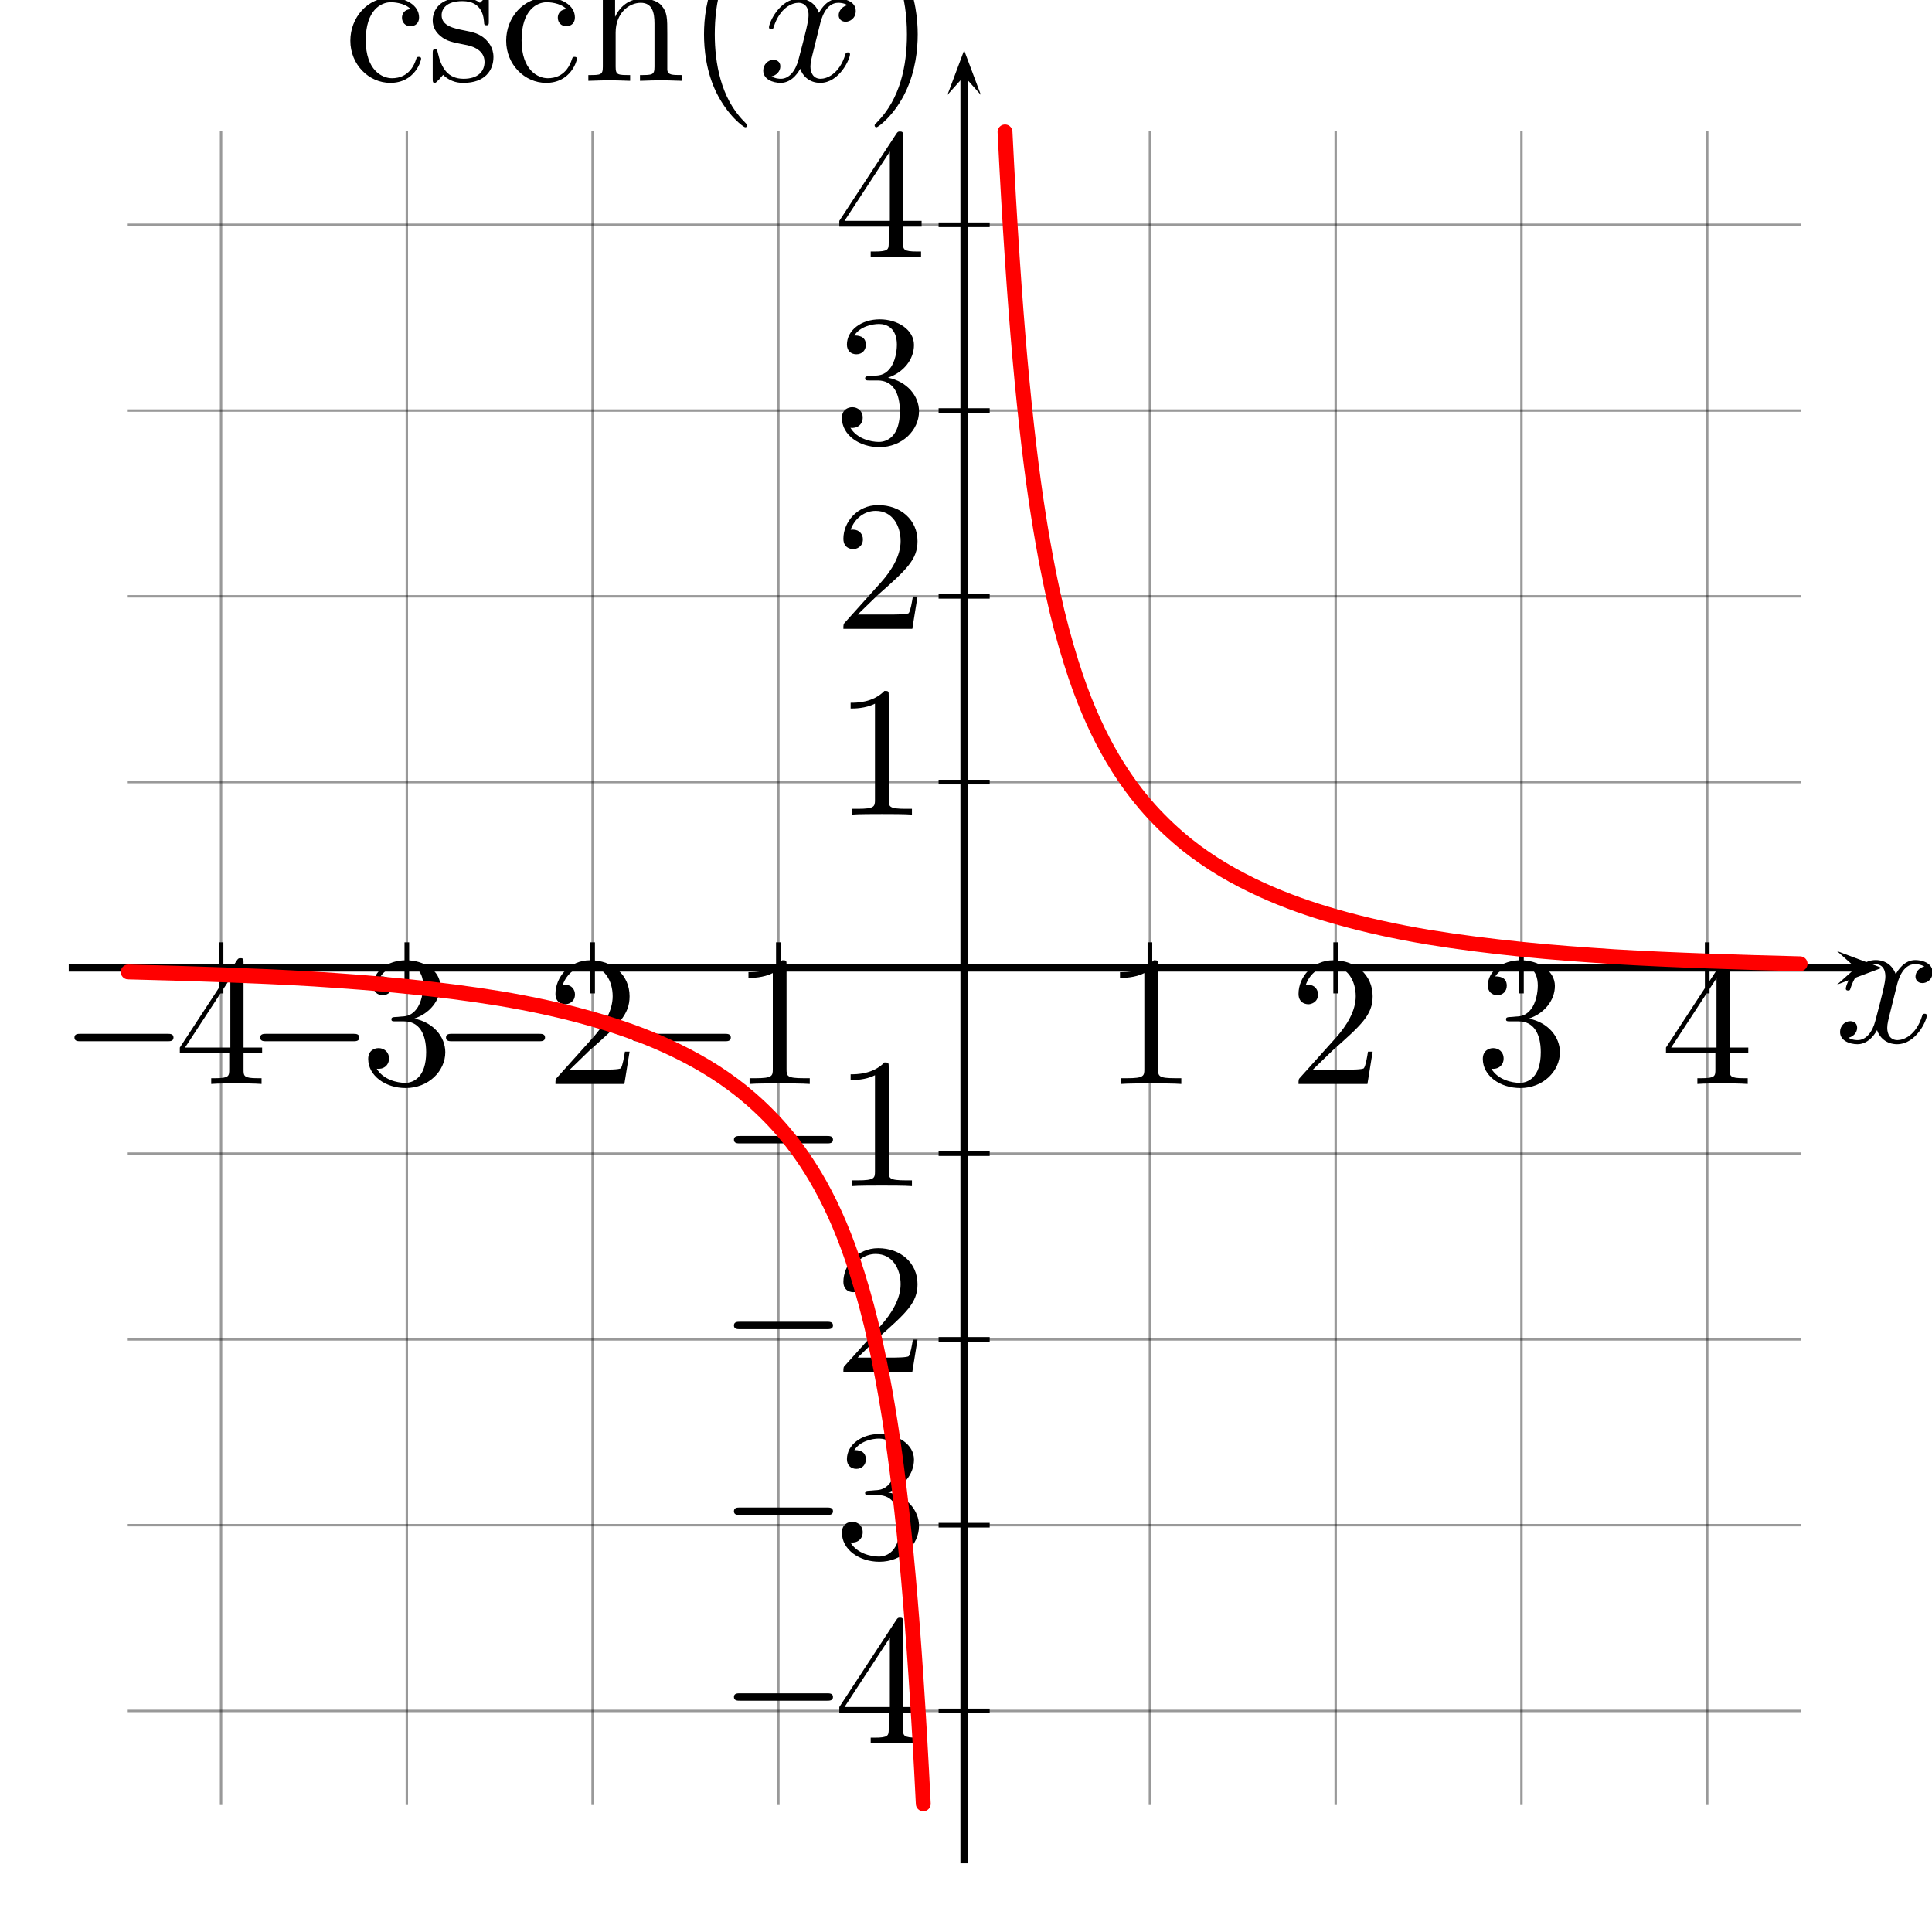 <?xml version="1.0" encoding="UTF-8" standalone="no"?>
<svg id="hyperbolic_cosecant"
   version="1.1"
   baseProfile="full"
   xmlns="http://www.w3.org/2000/svg"
   xmlns:xlink="http://www.w3.org/1999/xlink"
   xmlns:ev="http://www.w3.org/2001/xml-events"
   width="520"
   height="520">

  <title>Csch.svg - a nice plot of the hyperbolic cosecant function</title>
  <desc>
     Csch-function
     csch(x) = 2 / (e^x - e^-x)
     from Wikimedia Commons
     plotted with cubic bezier-curves
     the bezier-controll-points are calculated to give a very accurate result.
     symbols in "Computer Modern" (TeX) font embedded
     created with a plain text editor using GNU/Linux

     about: http://commons.wikimedia.org/wiki/Image:Hyperbolic cosecant.svg
     source: http://commons.wikimedia.org/
     rights: GNU Free Documentation license,
             Creative Commons Attribution ShareAlike license
  </desc>

  <defs>
    <!-- pstricks-style arrow, zoom 1.5 -->
    <marker id="Arrow" refX="2.52" refY="2.25" markerUnits="strokeWidth"
       markerWidth="6" markerHeight="4.5" orient="auto">
      <path d="M 2.52 2.25 L 0 4.5 L 6 2.25 L 0 0 z" />
    </marker>

    <line id="xgridline" x1="0" x2="0" y1="4.5" y2="-4.5"
       stroke="black" stroke-width="0.013" stroke-linecap="square"
       opacity="0.4" />
    <line id="ygridline" x1="-4.5" x2="4.5" y1="0" y2="-0" stroke="black"
       stroke-width="0.013" stroke-linecap="square" opacity="0.4"/>
    <line id="xtick" x1="0" x2="0" y1="0.125" y2="-0.125" stroke="black"
       stroke-width="0.025" stroke-linecap="square" opacity="1" />
    <line id="ytick" x1="-0.125" x2="0.125" y1="0" y2="-0" stroke="black"
       stroke-width="0.025" stroke-linecap="square" opacity="1" />

    <!-- now the used chars in "Computer Modern" font. They are implemented
         as plain paths and not as glyphs just because it didn't work -->

    <!-- c: horiz-adv-x="444.4"-->
    <path id="c"
       d="M 34 0 m 325 386 c -41 -3 -47 -33 -47 -46 c 0 -26 18 -46 46 -46
          c 26 0 46 17 46 47 c 0 68 -76 107 -153 107
          c -125 0 -217 -108 -217 -232 c 0 -128 99 -227 215 -227
          c 134 0 166 120 166 130 c 0 10 -10 10 -13 10 c -9 0 -11 -4 -13 -10
          c -29 -93 -94 -105 -131 -105 c -53 0 -141 43 -141 204
          c 0 163 82 205 135 205 c 9 0 72 -1 107 -37 z"/>
    <!-- s: horiz-adv-x="394.4"-->
    <path id="s" fill-rule="evenodd" stroke="none"
       d="M 33 0 m 175 194 c 22 -4 104 -20 104 -92 c 0 -51 -35 -91 -113 -91
          c -84 0 -120 57 -139 142 c -3 13 -4 17 -14 17 c -13 0 -13 -7 -13 -25
          v -132 c 0 -17 0 -24 11 -24 c 5 0 6 1 25 20 c 2 2 2 4 20 23
          c 44 -42 89 -43 110 -43 c 115 0 161 67 161 139 c 0 53 -30 83 -42 95
          c -33 32 -72 40 -114 48 c -56 11 -123 24 -123 82 c 0 35 26 76 112 76
          c 110 0 115 -90 117 -121 c 1 -9 10 -9 12 -9 c 13 0 13 5 13 24 v 101
          c 0 17 0 24 -11 24 c -5 0 -7 0 -20 -12 c -3 -4 -13 -13 -17 -16
          c -38 28 -79 28 -94 28 c -122 0 -160 -67 -160 -123
          c 0 -35 16 -63 43 -85 c 32 -26 60 -32 132 -46 z"/>
    <!-- h: horiz-adv-x="555.6"-->
    <path id="h"
       d="M 32 0 m 425 252 c 0 86 0 117 -31 153 c -14 17 -47 37 -105 37
          c -84 0 -128 -60 -144 -96 h -1 v 348 l -144 -11 v -31
          c 70 0 78 -7 78 -56 v -520 c 0 -45 -11 -45 -78 -45 v -31
          c 35 1 86 3 113 3 c 26 0 78 -2 112 -3 v 31 c -67 0 -78 0 -78 45 v 184
          c 0 104 71 160 135 160 c 63 0 74 -54 74 -111 v -233
          c 0 -45 -11 -45 -78 -45 v -31 c 35 1 86 3 113 3 c 26 0 78 -2 112 -3
          v 31 c -52 0 -77 0 -78 30 z"/>
    <!-- (: horiz-adv-x="388.9"-->
    <path id="parleft"
       d="M 99 0 m 232 -240 c 0 3 0 5 -17 22 c -125 126 -157 315 -157 468
          c 0 174 38 348 161 473 c 13 12 13 14 13 17 c 0 7 -4 10 -10 10
          c -10 0 -100 -68 -159 -195 c -51 -110 -63 -221 -63 -305
          c 0 -78 11 -199 66 -312 c 60 -123 146 -188 156 -188 c 6 0 10 3 10 10
          z"/>
    <!-- ): horiz-adv-x="388.9"-->
    <path id="parright"
       d="M 57 0 m 232 250 c 0 78 -11 199 -66 312 c -60 123 -146 188 -156 188
          c -6 0 -10 -4 -10 -10 c 0 -3 0 -5 19 -23 c 98 -99 155 -258 155 -467
          c 0 -171 -37 -347 -161 -473 c -13 -12 -13 -14 -13 -17
          c 0 -6 4 -10 10 -10 c 10 0 100 68 159 195 c 51 110 63 221 63 305 z"/>
    <!-- x: horiz-adv-x="527.8"-->
    <path id="x"
       d="M 29 0 m 305 302 c 6 26 29 118 99 118 c 5 0 29 0 50 -13
          c -28 -5 -48 -30 -48 -54 c 0 -16 11 -35 38 -35 c 22 0 54 18 54 58
          c 0 52 -59 66 -93 66 c -58 0 -93 -53 -105 -76 c -25 66 -79 76 -108 76
          c -104 0 -161 -129 -161 -154 c 0 -10 10 -10 12 -10 c 8 0 11 2 13 11
          c 34 106 100 131 134 131 c 19 0 54 -9 54 -67 c 0 -31 -17 -98 -54 -238
          c -16 -62 -51 -104 -95 -104 c -6 0 -29 0 -50 13 c 25 5 47 26 47 54
          c 0 27 -22 35 -37 35 c -30 0 -55 -26 -55 -58 c 0 -46 50 -66 94 -66
          c 66 0 102 70 105 76 c 12 -37 48 -76 108 -76 c 103 0 160 129 160 154
          c 0 10 -9 10 -12 10 c -9 0 -11 -4 -13 -11
          c -33 -107 -101 -131 -133 -131 c -39 0 -55 32 -55 66
          c 0 22 6 44 17 88 z"/>
    <!-- minus: horiz-adv-x="700"-->
    <path id="minus"
       d="M 83 0 m 578 230 c 14 0 33 0 33 20 c 0 20 -19 20 -33 20 h -467.2
          c -14 0 -33 0 -33 -20 c 0 -20 19 -20 33 -20 z"/>
    <!-- 1: horiz-adv-x="500"-->
    <path id="one"
       d="M 89 0 m 205 640 c 0 24 0 26 -23 26 c -62 -64 -150 -64 -182 -64 v -31
          c 20 0 79 0 131 26 v -518 c 0 -36 -3 -48 -93 -48 h -32 v -31
          c 35 3 122 3 162 3 c 40 0 127 0 162 -3 v 31 h -32
          c -90 0 -93 11 -93 48 z"/>
    <!-- 2: horiz-adv-x="500"-->
    <path id="two"
       d="M 50 0 m 399 174 h -25 c -5 -30 -12 -74 -22 -89 c -7 -8 -73 -8 -95 -8
          h -180 l 106 103 c 156 138 216 192 216 292 c 0 114 -90 194 -212 194
          c -113 0 -187 -92 -187 -181 c 0 -56 50 -56 53 -56 c 17 0 52 12 52 53
          c 0 26 -18 52 -53 52 c -8 0 -10 0 -13 -1 c 23 65 77 102 135 102
          c 91 0 134 -81 134 -163 c 0 -80 -50 -159 -105 -221 l -192 -214
          c -11 -11 -11 -13 -11 -37 h 371 z"/>
    <!-- 3: horiz-adv-x="500"-->
    <path id="three"
       d="M 42 0 m 248 352 c 82 27 140 97 140 176 c 0 82 -88 138 -184 138
          c -101 0 -177 -60 -177 -136 c 0 -33 22 -52 51 -52 c 31 0 51 22 51 51
          c 0 50 -47 50 -62 50 c 31 49 97 62 133 62 c 41 0 96 -22 96 -112
          c 0 -12 -2 -70 -28 -114 c -30 -48 -64 -51 -89 -52
          c -8 -1 -32 -3 -39 -3 c -8 -1 -15 -2 -15 -12 c 0 -11 7 -11 24 -11
          h 44 c 82 0 119 -68 119 -166 c 0 -136 -69 -165 -113 -165
          c -43 0 -118 17 -153 76 c 35 -5 66 17 66 55 c 0 36 -27 56 -56 56
          c -24 0 -56 -14 -56 -58 c 0 -91 93 -157 202 -157
          c 122 0 213 91 213 193 c 0 82 -63 160 -167 181 z"/>
    <!-- 4: horiz-adv-x="500"-->
    <path id="four"
       d="M 28 0 m 0 165 h 266 v -87 c 0 -36 -2 -47 -76 -47 h -21 v -31
          c 41 3 93 3 135 3 c 42 0 95 0 136 -3 v 31 h -21 c -74 0 -76 11 -76 47
          v 87 h 100 v 31 h -100 v 455 c 0 20 0 26 -16 26 c -9 0 -12 0 -20 -12
          l -307 -469 z M 28 196 m 272 0 h -244 l 244 373 z"/>
  </defs>



  <g transform="scale(50,50) translate(5.19,5.21)">
    <!-- grid -->
    <use xlink:href="#xgridline" x="-4" y="0" />
    <use xlink:href="#xgridline" x="-3" y="0" />
    <use xlink:href="#xgridline" x="-2" y="0" />
    <use xlink:href="#xgridline" x="-1" y="0" />
    <use xlink:href="#xgridline" x="1" y="0" />
    <use xlink:href="#xgridline" x="2" y="0" />
    <use xlink:href="#xgridline" x="3" y="0" />
    <use xlink:href="#xgridline" x="4" y="0" />
    <use xlink:href="#ygridline" x="0" y="4" />
    <use xlink:href="#ygridline" x="0" y="3" />
    <use xlink:href="#ygridline" x="0" y="2" />
    <use xlink:href="#ygridline" x="0" y="1" />
    <use xlink:href="#ygridline" x="0" y="-1" />
    <use xlink:href="#ygridline" x="0" y="-2" />
    <use xlink:href="#ygridline" x="0" y="-3" />
    <use xlink:href="#ygridline" x="0" y="-4" />

    <!-- ticks -->
    <use xlink:href="#xtick" x="-4" y="0" />
    <use xlink:href="#xtick" x="-3" y="0" />
    <use xlink:href="#xtick" x="-2" y="0" />
    <use xlink:href="#xtick" x="-1" y="0" />
    <use xlink:href="#xtick" x="1" y="0" />
    <use xlink:href="#xtick" x="2" y="0" />
    <use xlink:href="#xtick" x="3" y="0" />
    <use xlink:href="#xtick" x="4" y="0" />
    <use xlink:href="#ytick" x="0" y="-4" />
    <use xlink:href="#ytick" x="0" y="-3" />
    <use xlink:href="#ytick" x="0" y="-2" />
    <use xlink:href="#ytick" x="0" y="-1" />
    <use xlink:href="#ytick" x="0" y="1" />
    <use xlink:href="#ytick" x="0" y="2" />
    <use xlink:href="#ytick" x="0" y="3" />
    <use xlink:href="#ytick" x="0" y="4" />

    <!-- axes -->
    <line id="x-axis" x1="-4.8" x2="4.8" y1="0" y2="0" stroke="black"
       stroke-width="0.04" stroke-linecap="square" marker-end="url(#Arrow)" />
    <line id="y-axis" x1="0" x2="0" y1="4.8" y2="-4.8" stroke="black"
       stroke-width="0.04" stroke-linecap="square" marker-end="url(#Arrow)" />

    <!-- labels -->
    <g id="cschx" transform="translate(-0.15,-4.775) scale(0.001,-0.001)">
      <use xlink:href="#c" x="-3188.1" y="0" />
      <use xlink:href="#s" x="-2743.7" y="0" />
      <use xlink:href="#c" x="-2349.3" y="0" />
      <use xlink:href="#h" x="-1904.9" y="0" />
      <use xlink:href="#parleft" x="-1349.3" y="0" />
      <use xlink:href="#x" x="-960.4" y="0" />
      <use xlink:href="#parright" x="-388.9" y="0" />
    </g>
    <g id="xlabel" transform="translate(4.95,0.4) scale(0.001,-0.001)">
      <use xlink:href="#x" x="-263.9" y="0" />
    </g>
    <g id="xlabels" transform="translate(0,0.625)">
      <g id="xm4" transform="translate(-4,0) scale(0.001,-0.001)">
        <use xlink:href="#minus" x="-950" y="0" />
        <use xlink:href="#four" x="-250" y="0" />
      </g>
      <g id="xm3" transform="translate(-3,0) scale(0.001,-0.001)">
        <use xlink:href="#minus" x="-950" y="0" />
        <use xlink:href="#three" x="-250" y="0" />
      </g>
      <g id="xm2" transform="translate(-2,0) scale(0.001,-0.001)">
        <use xlink:href="#minus" x="-950" y="0" />
        <use xlink:href="#two" x="-250" y="0" />
      </g>
      <g id="xm1" transform="translate(-1,0) scale(0.001,-0.001)">
        <use xlink:href="#minus" x="-950" y="0" />
        <use xlink:href="#one" x="-250" y="0" />
      </g>
      <g id="x1" transform="translate(1,0) scale(0.001,-0.001)">
        <use xlink:href="#one" x="-250" y="0" />
      </g>
      <g id="x2" transform="translate(2,0) scale(0.001,-0.001)">
        <use xlink:href="#two" x="-250" y="0" />
      </g>
      <g id="x3" transform="translate(3,0) scale(0.001,-0.001)">
        <use xlink:href="#three" x="-250" y="0" />
      </g>
      <g id="x4" transform="translate(4,0) scale(0.001,-0.001)">
        <use xlink:href="#four" x="-250" y="0" />
      </g>
    </g>
    <g id="ylabels" transform="translate(-0.2,0.175)">
      <g id="ym4" transform="translate(0,4) scale(0.001,-0.001)">
        <use xlink:href="#minus" x="-1200" y="0" />
        <use xlink:href="#four" x="-500" y="0" />
      </g>
      <g id="ym3" transform="translate(0,3) scale(0.001,-0.001)">
        <use xlink:href="#minus" x="-1200" y="0" />
        <use xlink:href="#three" x="-500" y="0" />
      </g>
      <g id="ym2" transform="translate(0,2) scale(0.001,-0.001)">
        <use xlink:href="#minus" x="-1200" y="0" />
        <use xlink:href="#two" x="-500" y="0" />
      </g>
      <g id="ym1" transform="translate(0,1) scale(0.001,-0.001)">
        <use xlink:href="#minus" x="-1200" y="0" />
        <use xlink:href="#one" x="-500" y="0" />
      </g>
      <g id="y1" transform="translate(0,-1) scale(0.001,-0.001)">
        <use xlink:href="#one" x="-500" y="0" />
      </g>
      <g id="y2" transform="translate(0,-2) scale(0.001,-0.001)">
        <use xlink:href="#two" x="-500" y="0" />
      </g>
      <g id="y3" transform="translate(0,-3) scale(0.001,-0.001)">
        <use xlink:href="#three" x="-500" y="0" />
      </g>
      <g id="y4" transform="translate(0,-4) scale(0.001,-0.001)">
        <use xlink:href="#four" x="-500" y="0" />
      </g>
    </g>

    <g transform="scale(1,-1)">
      <!-- curve -->
      <g>
        <!-- the controll points lie on the tangents of the function.
           they are furthermore positioned in a way to minimize the average
           quadratic distance between the bezier-curve and the function. -->
        <path id="csch-bow"
           fill="none" stroke="red" stroke-width="0.08px" stroke-linecap="round"
           d="M 0.22,4.5
              C 0.245,3.995 0.272,3.603 0.3,3.284
              C 0.331,2.938 0.364,2.662 0.4,2.435
              C 0.433,2.226 0.467,2.058 0.5,1.919
              C 0.533,1.783 0.567,1.669 0.6,1.571
              C 0.661,1.391 0.729,1.246 0.8,1.126
              C 0.865,1.016 0.933,0.926 1.0,0.851
              C 1.066,0.778 1.133,0.716 1.2,0.662
              C 1.323,0.564 1.458,0.486 1.6,0.421
              C 1.731,0.361 1.866,0.314 2.0,0.276
              C 2.164,0.229 2.333,0.193 2.5,0.165
              C 2.665,0.138 2.833,0.117 3.0,0.1
              C 3.165,0.083 3.333,0.071 3.5,0.06
              C 3.665,0.05 3.833,0.043 4.0,0.037
              C 4.165,0.031 4.333,0.026 4.5,0.022" />
      </g>
      <use transform="scale(-1,-1)"
         xlink:href="#csch-bow" />
    </g>
  </g>
</svg>

